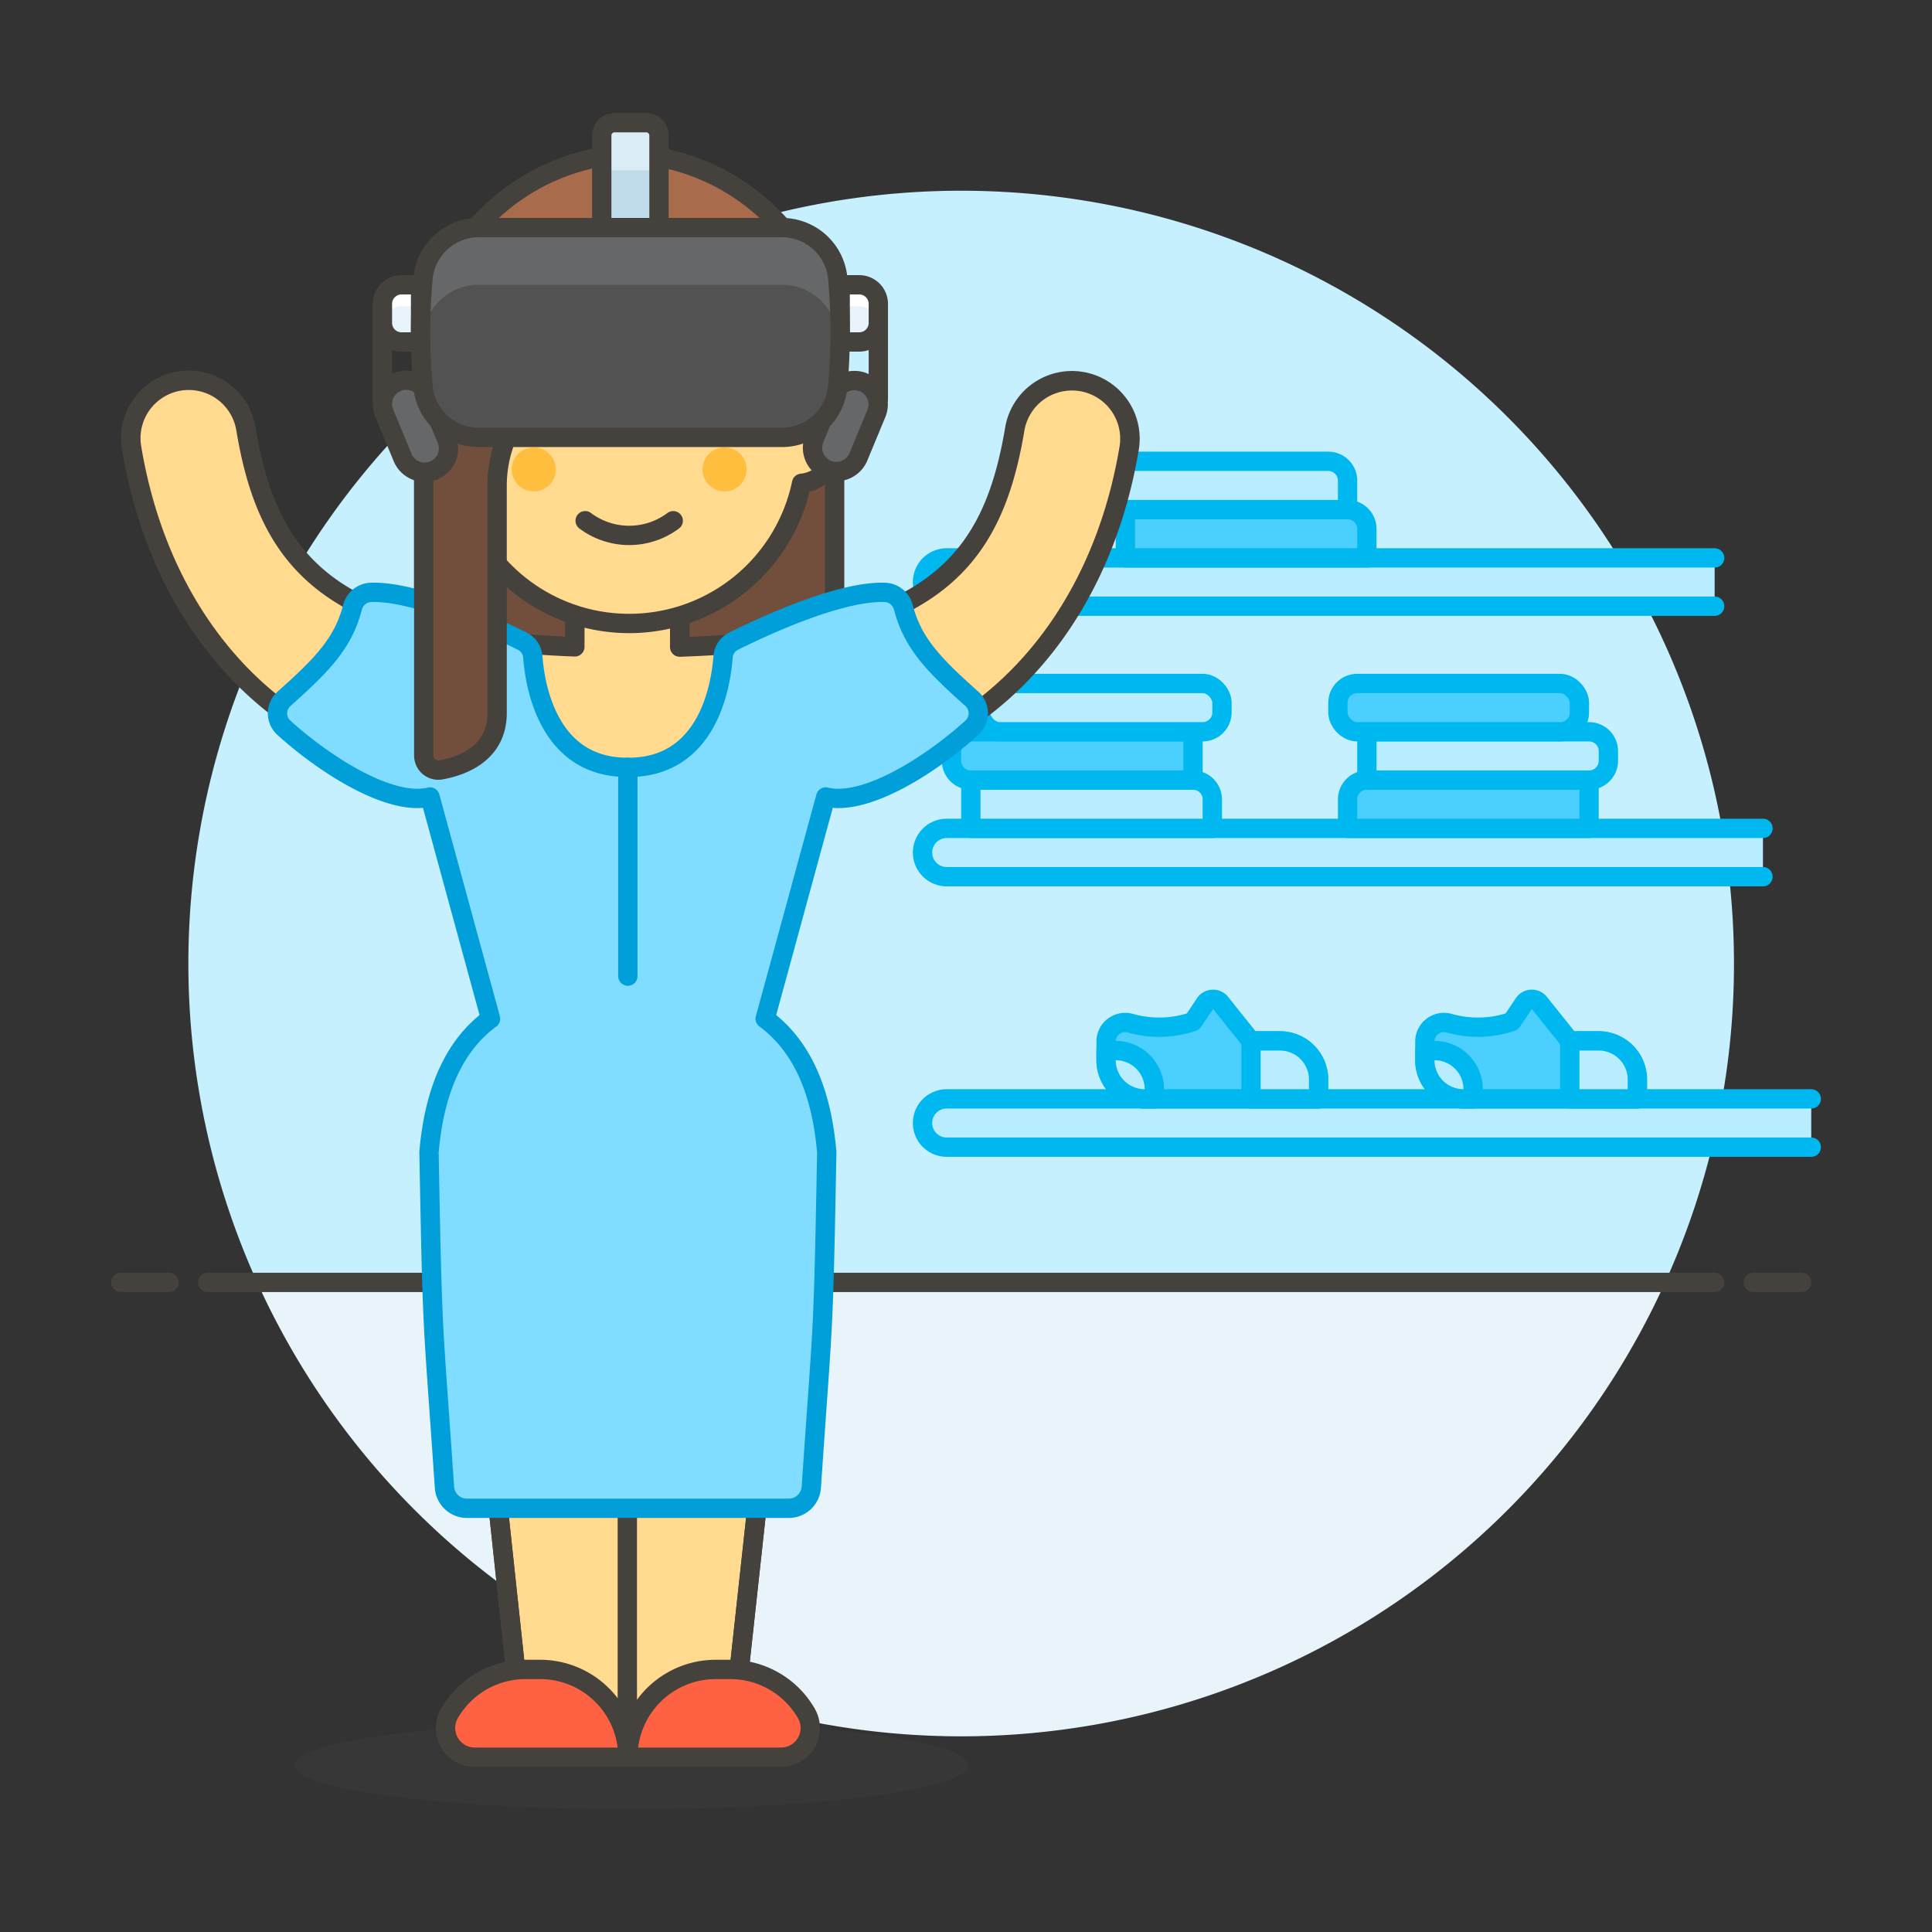 <svg xmlns="http://www.w3.org/2000/svg" viewBox="0 0 100 100"><rect x="0" y="0" width="100" height="100" fill="#333333" stroke="none"/><g class="nc-icon-wrapper"><defs/><path class="a" d="M89.75 49.877a40 40 0 1 0-76.436 16.5h72.872a39.844 39.844 0 0 0 3.564-16.5z" style="" fill="#c7f0ff"/><path class="b" d="M13.314 66.377a40 40 0 0 0 72.872 0z" style="" fill="#e8f4fa"/><path class="c" d="M10.75 66.377h78" fill="none" stroke="#45413c" stroke-linecap="round" stroke-linejoin="round"/><path class="c" d="M6.25 66.377h2.5" fill="none" stroke="#45413c" stroke-linecap="round" stroke-linejoin="round"/><path class="c" d="M90.75 66.377h2.5" fill="none" stroke="#45413c" stroke-linecap="round" stroke-linejoin="round"/><path class="d" d="M88.75 31.377H49a1.25 1.25 0 0 1 0-2.5h39.75" stroke-linecap="round" stroke-linejoin="round" fill="#b8ecff" stroke="#00b8f0"/><path class="d" d="M91.25 45.377H49a1.25 1.25 0 0 1 0-2.5h42.25" stroke-linecap="round" stroke-linejoin="round" fill="#b8ecff" stroke="#00b8f0"/><path class="d" d="M93.75 59.377H49a1.25 1.25 0 0 1 0-2.5h44.75" stroke-linecap="round" stroke-linejoin="round" fill="#b8ecff" stroke="#00b8f0"/><path class="e" d="M57.25 53.924v.953a2 2 0 0 0 2 2h9v-1a2 2 0 0 0-2-2h-1.5l-1.573-1.966a.5.5 0 0 0-.806.034l-.621.932a5.433 5.433 0 0 1-3.254.081.99.99 0 0 0-1.246.966z" stroke-linecap="round" stroke-linejoin="round" stroke="#00b8f0" fill="#4acfff"/><path class="d" d="M68.25 56.877v-1a2 2 0 0 0-2-2h-1.5v3z" stroke-linecap="round" stroke-linejoin="round" fill="#b8ecff" stroke="#00b8f0"/><path class="d" d="M57.75 54.377h-.5v.5a2 2 0 0 0 2 2h.5v-.5a2 2 0 0 0-2-2z" stroke-linecap="round" stroke-linejoin="round" fill="#b8ecff" stroke="#00b8f0"/><path class="e" d="M73.75 53.924v.953a2 2 0 0 0 2 2h9v-1a2 2 0 0 0-2-2h-1.5l-1.573-1.966a.5.5 0 0 0-.806.034l-.621.932a5.433 5.433 0 0 1-3.25.081.99.99 0 0 0-1.25.966z" stroke-linecap="round" stroke-linejoin="round" stroke="#00b8f0" fill="#4acfff"/><path class="d" d="M84.75 56.877v-1a2 2 0 0 0-2-2h-1.5v3z" stroke-linecap="round" stroke-linejoin="round" fill="#b8ecff" stroke="#00b8f0"/><path class="d" d="M74.25 54.377h-.5v.5a2 2 0 0 0 2 2h.5v-.5a2 2 0 0 0-2-2z" stroke-linecap="round" stroke-linejoin="round" fill="#b8ecff" stroke="#00b8f0"/><path class="e" d="M70.75 28.877h-12.5v-2.5h11.5a1 1 0 0 1 1 1z" stroke-linecap="round" stroke-linejoin="round" stroke="#00b8f0" fill="#4acfff"/><path class="d" d="M69.75 26.377h-11.5a1 1 0 0 1-1-1v-.5a1 1 0 0 1 1-1h10.5a1 1 0 0 1 1 1z" stroke-linecap="round" stroke-linejoin="round" fill="#b8ecff" stroke="#00b8f0"/><path class="d" d="M62.75 42.877h-12.5v-2.5h11.5a1 1 0 0 1 1 1z" stroke-linecap="round" stroke-linejoin="round" fill="#b8ecff" stroke="#00b8f0"/><path class="e" d="M61.75 40.377h-11.5a1 1 0 0 1-1-1v-.5a1 1 0 0 1 1-1h11.5z" stroke-linecap="round" stroke-linejoin="round" stroke="#00b8f0" fill="#4acfff"/><rect class="d" x="50.75" y="35.377" width="12.5" height="2.5" rx="1" stroke-linecap="round" stroke-linejoin="round" fill="#b8ecff" stroke="#00b8f0"/><path class="e" d="M69.75 42.877h12.5v-2.5h-11.5a1 1 0 0 0-1 1z" stroke-linecap="round" stroke-linejoin="round" stroke="#00b8f0" fill="#4acfff"/><path class="d" d="M70.75 40.377h11.5a1 1 0 0 0 1-1v-.5a1 1 0 0 0-1-1h-11.5z" stroke-linecap="round" stroke-linejoin="round" fill="#b8ecff" stroke="#00b8f0"/><rect class="e" x="69.25" y="35.377" width="12.5" height="2.5" rx="1" stroke-linecap="round" stroke-linejoin="round" stroke="#00b8f0" fill="#4acfff"/><g><ellipse class="f" cx="32.676" cy="91.369" rx="17.443" ry="2.281" fill="#525252" opacity="0.15"/><path class="g" d="M44.989 35.178c-1.12-.5-1.681-2.365-1.788-3.67v-10.55H21.933v10.55c-.107 1.305-.668 3.169-1.788 3.67a.758.758 0 0 0-.457.916 2.12 2.12 0 0 0 2.138 1.575h21.482a2.122 2.122 0 0 0 2.138-1.575.758.758 0 0 0-.457-.916z" stroke="#45413c" stroke-linecap="round" stroke-linejoin="round" fill="#724f3d"/><path class="h" d="M55.979 19.749a3 3 0 0 0-3.455 2.463c-1.179 7.038-4.446 10.844-17.341 11.278l.006-4.438h-5.433l-.006 4.426c-12.626-.486-15.85-4.287-17.018-11.266a3 3 0 1 0-5.917.993c1.531 9.137 7.468 15.8 16.259 16.981l2.984 11.7-3.264 9.424h19.669L39.2 51.887l2.984-11.7c8.791-1.179 14.728-7.844 16.26-16.981a3 3 0 0 0-2.465-3.457z" stroke="#45413c" stroke-linecap="round" stroke-linejoin="round" fill="#ffda8f" stroke-width="1.009px"/><path class="i" d="M24.168 62.925l3.002 28.014h10.6l3.055-28.014H24.168z" stroke="#45413c" stroke-linecap="round" stroke-linejoin="round" fill="#ffda8f"/><path class="c" d="M32.47 68.996v21.943" fill="none" stroke="#45413c" stroke-linecap="round" stroke-linejoin="round"/><path class="c" d="M24.168 62.925l3.002 28.014h10.6l3.055-28.014H24.168z" fill="none" stroke="#45413c" stroke-linecap="round" stroke-linejoin="round"/><path class="j" d="M32.5 90.953a4.543 4.543 0 0 0-4.543-4.543H27.2a4.54 4.54 0 0 0-3.935 2.272 1.513 1.513 0 0 0 1.312 2.271z" stroke="#45413c" stroke-linecap="round" stroke-linejoin="round" fill="#ff6242"/><path class="j" d="M32.5 90.953a4.543 4.543 0 0 1 4.54-4.543h.76a4.542 4.542 0 0 1 3.935 2.272 1.513 1.513 0 0 1-1.312 2.271z" stroke="#45413c" stroke-linecap="round" stroke-linejoin="round" fill="#ff6242"/><path class="k" d="M50.3 36.168c-1.937-1.73-3.067-2.86-3.548-4.758a1.031 1.031 0 0 0-.985-.75c-2.369-.062-6.362 1.812-7.791 2.524a.986.986 0 0 0-.55.812c-.114 1.526-.8 5.748-4.924 5.722-4.121.026-4.81-4.2-4.924-5.722a.988.988 0 0 0-.55-.812c-1.429-.712-5.422-2.586-7.791-2.524a1.029 1.029 0 0 0-.985.75c-.481 1.9-1.612 3.028-3.548 4.758a1.006 1.006 0 0 0-.019 1.492c2.154 1.955 5.547 4.1 7.572 3.591l3.134 11.478c-1.934 1.43-2.919 3.809-3.186 6.907.186 10.009.186 8.291.8 17.343a1.165 1.165 0 0 0 1.173 1.089H40.82a1.166 1.166 0 0 0 1.173-1.089c.614-9.052.614-7.334.8-17.343-.268-3.1-1.252-5.477-3.187-6.907l3.134-11.478c2.026.507 5.419-1.636 7.573-3.591a1.007 1.007 0 0 0-.013-1.492z" stroke-linecap="round" stroke-linejoin="round" fill="#80ddff" stroke="#009fd9"/><g><path class="i" d="M43.2 23.155a1.872 1.872 0 0 0-1.519-1.822v-1.216a9.115 9.115 0 0 0-18.23 0v1.216a1.86 1.86 0 0 0 .191 3.683 9.116 9.116 0 0 0 17.848 0 1.88 1.88 0 0 0 1.71-1.861z" stroke="#45413c" stroke-linecap="round" stroke-linejoin="round" fill="#ffda8f"/><circle class="l" cx="27.629" cy="24.295" r="1.139" style="" fill="#ffbe3d"/><circle class="l" cx="37.504" cy="24.295" r="1.139" style="" fill="#ffbe3d"/><path class="c" d="M36.674 21.636a1.294 1.294 0 0 0-1.828 0" fill="none" stroke="#45413c" stroke-linecap="round" stroke-linejoin="round"/><path class="c" d="M28.46 21.636a1.294 1.294 0 0 1 1.828 0" fill="none" stroke="#45413c" stroke-linecap="round" stroke-linejoin="round"/><path class="c" d="M34.846 26.953a3.8 3.8 0 0 1-4.558 0" fill="none" stroke="#45413c" stroke-linecap="round" stroke-linejoin="round"/><path class="m" d="M32.567 7.963A11.1 11.1 0 0 0 21.933 19.04V39.1a.755.755 0 0 0 .878.751c1.121-.2 2.92-.856 2.92-2.947V25.186a6.62 6.62 0 0 1 2.537-5.256c2.492-1.917 3.344-3.349 4.3-6.569 0 0 2.279 7.681 10.634 7.681v-2A11.1 11.1 0 0 0 32.567 7.963z" style="" fill="#724f3d"/><path class="n" d="M32.567 7.963a11.1 11.1 0 0 0-10.634 11.078v3.119a11.1 11.1 0 0 1 10.634-11.078 11.09 11.09 0 0 1 10.576 9.959h.057v-2A11.1 11.1 0 0 0 32.567 7.963z" style="" fill="#a86c4d"/><path class="c" d="M32.567 7.963A11.1 11.1 0 0 0 21.933 19.04V39.1a.755.755 0 0 0 .878.751c1.121-.2 2.92-.856 2.92-2.947V25.186a6.62 6.62 0 0 1 2.537-5.256c2.492-1.917 3.344-3.349 4.3-6.569 0 0 2.279 7.681 10.634 7.681v-2A11.1 11.1 0 0 0 32.567 7.963z" fill="none" stroke="#45413c" stroke-linecap="round" stroke-linejoin="round"/></g><g><path class="c" d="M45.462 16.716v3.949" fill="none" stroke="#45413c" stroke-linecap="round" stroke-linejoin="round"/><path class="c" d="M19.794 16.716v3.949" fill="none" stroke="#45413c" stroke-linecap="round" stroke-linejoin="round"/><path class="o" d="M44.423 23.664a1.234 1.234 0 0 1-2.28-.944l.945-2.28a1.234 1.234 0 0 1 2.28.944z" stroke="#45413c" stroke-linecap="round" stroke-linejoin="round" fill="#656769"/><path class="b" d="M20.781 17.7h.988v-2.959h-.988a.987.987 0 0 0-.987.988v.987a.987.987 0 0 0 .987.984z" style="" fill="#e8f4fa"/><path class="p" d="M20.781 14.741a.987.987 0 0 0-.987.988v.987c0 .022.011.04.013.062a.98.98 0 0 1 .974-.925h.988v-1.112z" style="" fill="#fff"/><path class="c" d="M20.781 17.7h.988v-2.959h-.988a.987.987 0 0 0-.987.988v.987a.987.987 0 0 0 .987.984z" fill="none" stroke="#45413c" stroke-linecap="round" stroke-linejoin="round"/><path class="b" d="M44.475 17.7h-.987v-2.959h.987a.987.987 0 0 1 .987.988v.987a.987.987 0 0 1-.987.984z" style="" fill="#e8f4fa"/><path class="p" d="M44.475 14.741a.987.987 0 0 1 .987.988v.987c0 .022-.011.04-.012.062a.981.981 0 0 0-.975-.925h-.987v-1.112z" style="" fill="#fff"/><path class="c" d="M44.475 17.7h-.987v-2.959h.987a.987.987 0 0 1 .987.988v.987a.987.987 0 0 1-.987.984z" fill="none" stroke="#45413c" stroke-linecap="round" stroke-linejoin="round"/><path class="o" d="M20.833 23.664a1.234 1.234 0 1 0 2.28-.944l-.944-2.28a1.234 1.234 0 0 0-2.281.944z" stroke="#45413c" stroke-linecap="round" stroke-linejoin="round" fill="#656769"/><path class="q" d="M43.368 14.475a31.359 31.359 0 0 1 0 5.473 2.9 2.9 0 0 1-2.855 2.691H24.744a2.9 2.9 0 0 1-2.855-2.691 31.307 31.307 0 0 1 0-5.477 2.9 2.9 0 0 1 2.855-2.691h15.772a2.9 2.9 0 0 1 2.852 2.695z" style="" fill="#525252"/><path class="r" d="M21.806 18.69c.02-.419.046-.839.083-1.258a2.9 2.9 0 0 1 2.855-2.691h15.772a2.9 2.9 0 0 1 2.852 2.7c.037.418.063.836.082 1.255a31.227 31.227 0 0 0-.082-4.216 2.9 2.9 0 0 0-2.852-2.695H24.744a2.9 2.9 0 0 0-2.855 2.691 31.272 31.272 0 0 0-.083 4.214z" style="" fill="#656769"/><path class="s" d="M34.109 11.78h-2.962V7.011a.661.661 0 0 1 .661-.661h1.64a.661.661 0 0 1 .661.661z" style="" fill="#c0dceb"/><path class="c" d="M43.368 14.475a31.359 31.359 0 0 1 0 5.473 2.9 2.9 0 0 1-2.855 2.691H24.744a2.9 2.9 0 0 1-2.855-2.691 31.307 31.307 0 0 1 0-5.477 2.9 2.9 0 0 1 2.855-2.691h15.772a2.9 2.9 0 0 1 2.852 2.695z" fill="none" stroke="#45413c" stroke-linecap="round" stroke-linejoin="round"/><path class="t" d="M34.109 8.818h-2.962V7.011a.661.661 0 0 1 .661-.661h1.64a.661.661 0 0 1 .661.661z" style="" fill="#daedf7"/><path class="c" d="M34.109 11.78h-2.962V7.011a.661.661 0 0 1 .661-.661h1.64a.661.661 0 0 1 .661.661z" fill="none" stroke="#45413c" stroke-linecap="round" stroke-linejoin="round"/></g></g><path class="u" d="M32.497 39.718v10.806" fill="none" stroke-linecap="round" stroke-linejoin="round" stroke="#009fd9"/></g></svg>